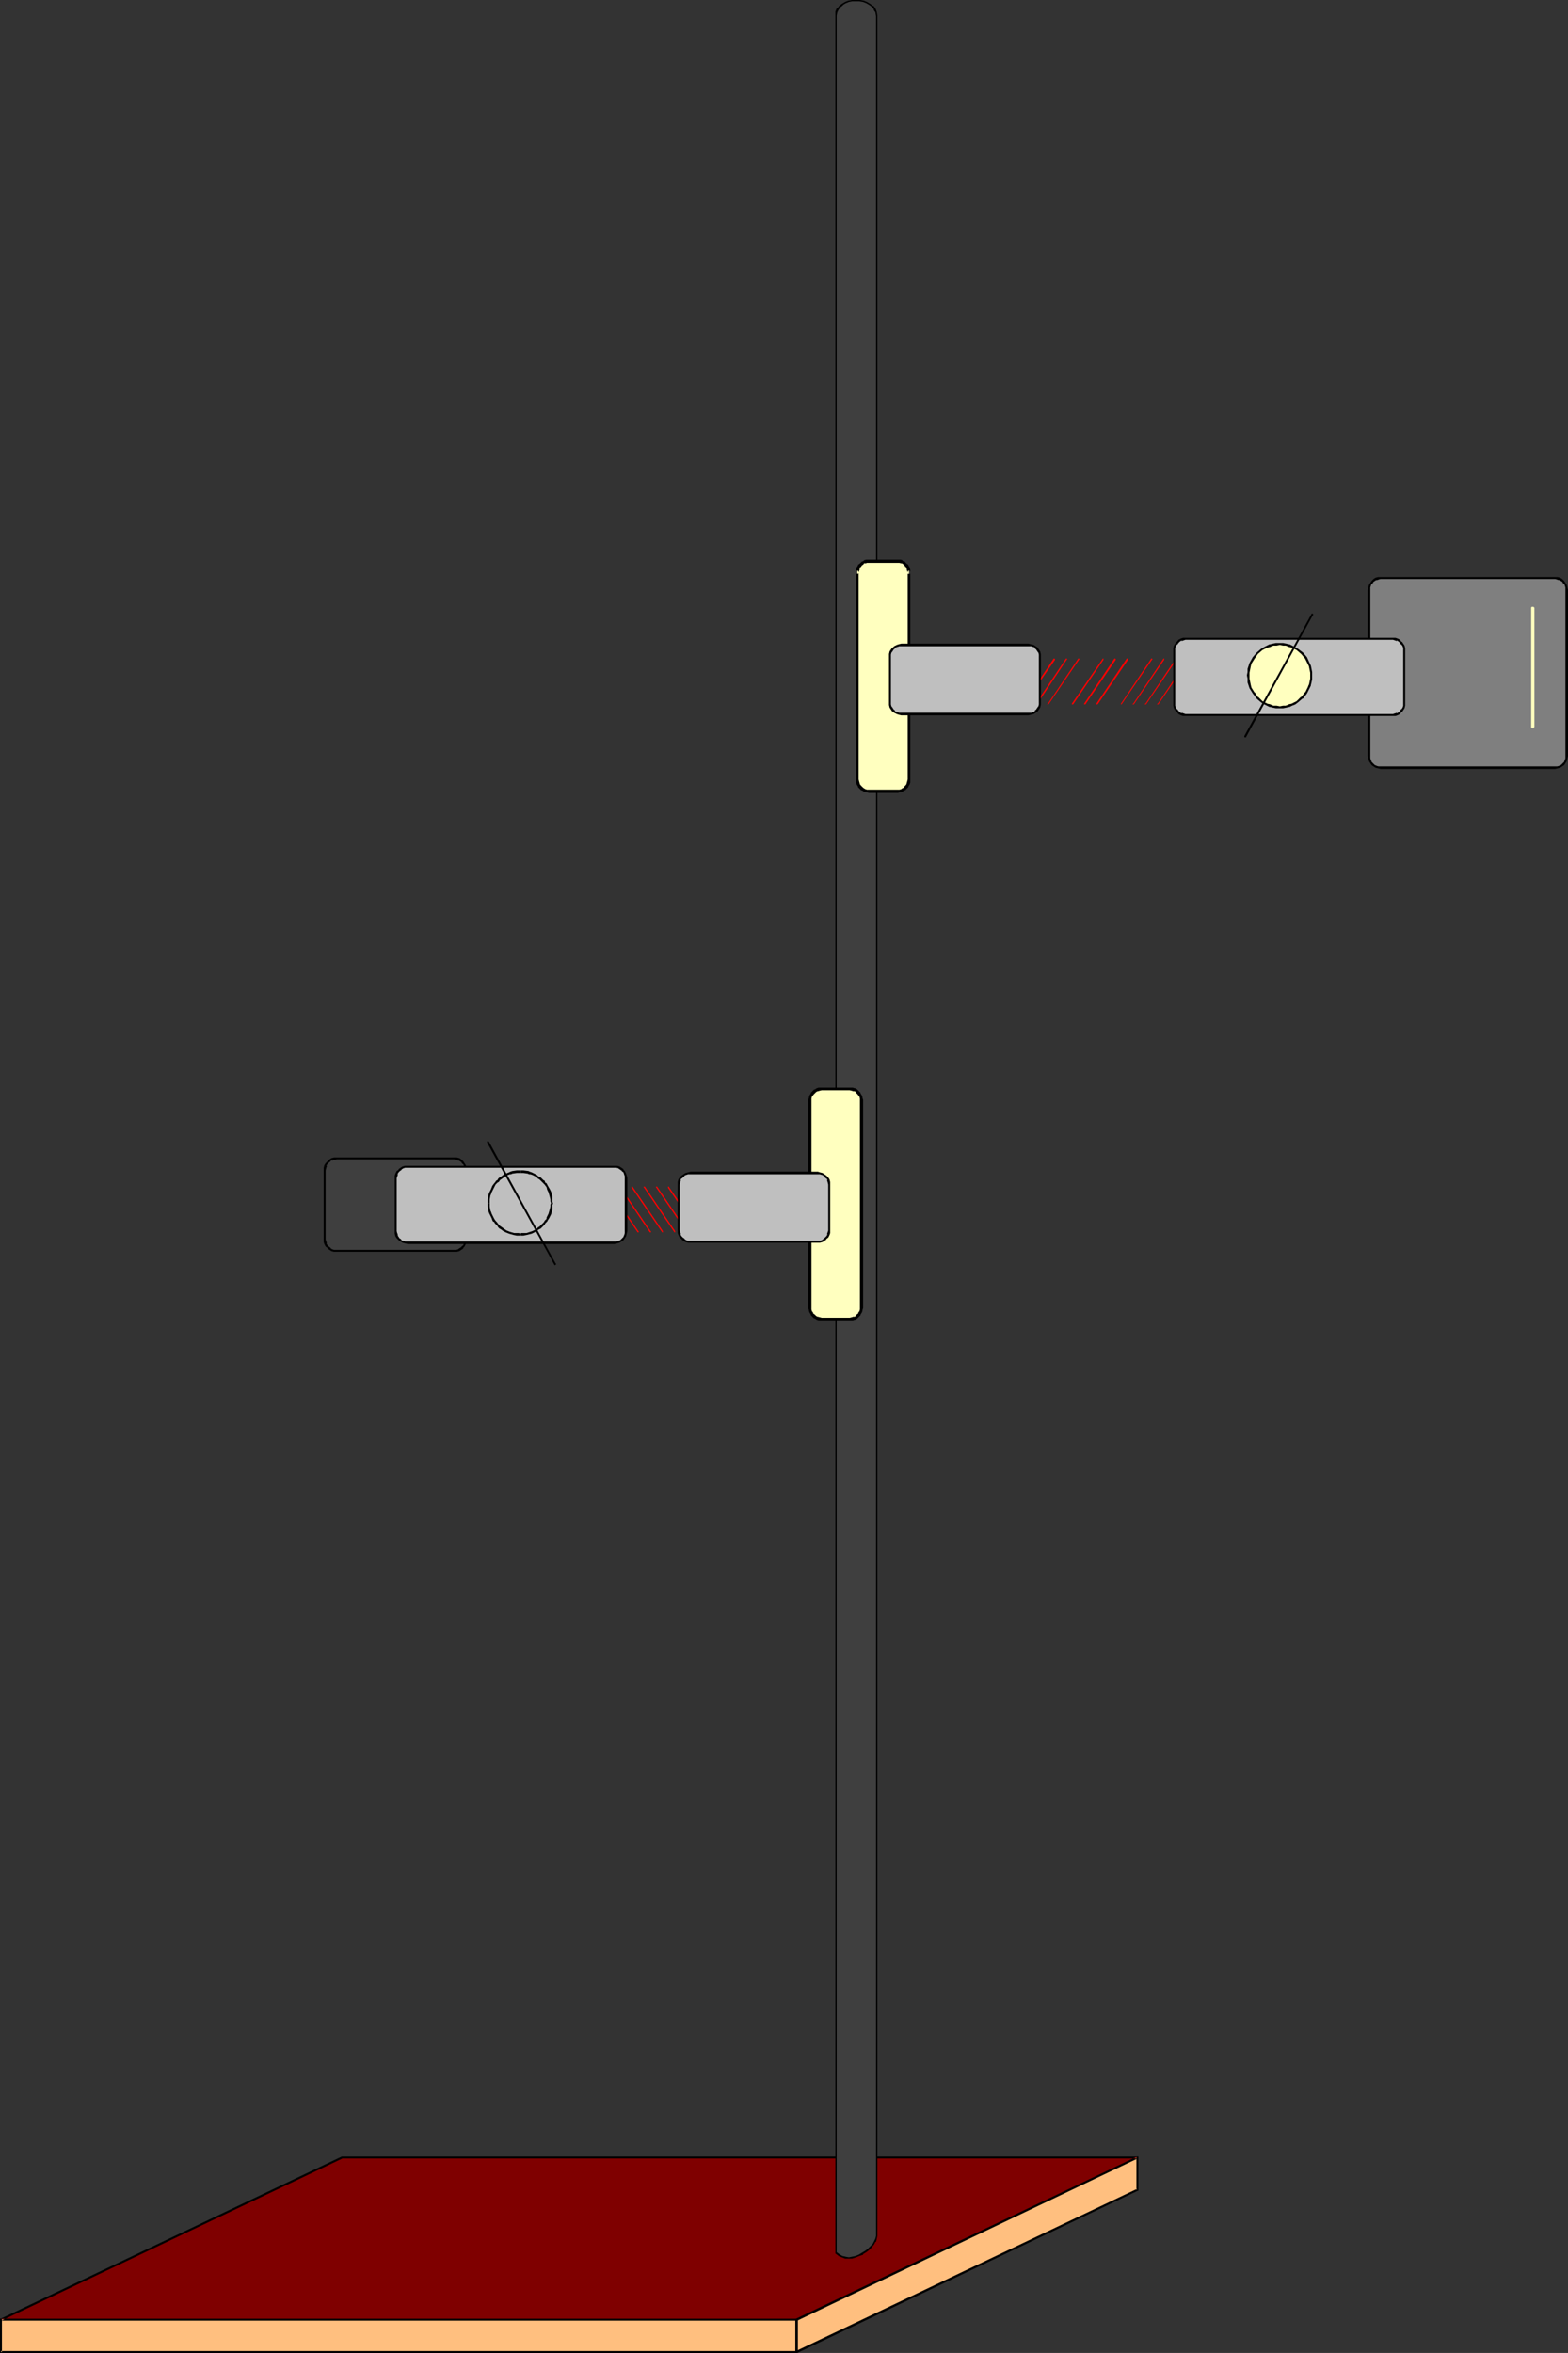 <?xml version="1.0" encoding="UTF-8" standalone="no"?>
<svg
   version="1.0"
   width="103.78mm"
   height="155.668mm"
   id="svg50"
   sodipodi:docname="Chemistry - Clamp 2.wmf"
   xmlns:inkscape="http://www.inkscape.org/namespaces/inkscape"
   xmlns:sodipodi="http://sodipodi.sourceforge.net/DTD/sodipodi-0.dtd"
   xmlns="http://www.w3.org/2000/svg"
   xmlns:svg="http://www.w3.org/2000/svg">
  <rect width="100%" height="100%" fill="#333333" stroke="none"/>
  <sodipodi:namedview
     id="namedview50"
     pagecolor="#ffffff"
     bordercolor="#000000"
     borderopacity="0.25"
     inkscape:showpageshadow="2"
     inkscape:pageopacity="0.0"
     inkscape:pagecheckerboard="0"
     inkscape:deskcolor="#d1d1d1"
     inkscape:document-units="mm" />
  <defs
     id="defs1">
    <pattern
       id="WMFhbasepattern"
       patternUnits="userSpaceOnUse"
       width="6"
       height="6"
       x="0"
       y="0" />
  </defs>
  <path
     style="fill:#ff0000;fill-opacity:1;fill-rule:evenodd;stroke:none"
     d="m 297.37,164.985 0.162,-0.162 v 0 l -0.162,-0.162 h -0.162 v 0 l -7.596,11.311 H 289.451 v 0.162 h 0.162 0.162 v 0 z"
     id="path1" />
  <path
     style="fill:#ff0000;fill-opacity:1;fill-rule:evenodd;stroke:none"
     d="m 294.299,164.985 v -0.162 0 -0.162 h -0.162 v 0 l -7.596,11.311 h -0.162 v 0.162 h 0.162 0.162 v 0 z"
     id="path2" />
  <path
     style="fill:#ff0000;fill-opacity:1;fill-rule:evenodd;stroke:none"
     d="m 291.229,164.985 v -0.162 0 -0.162 h -0.162 v 0 l -7.596,11.311 h -0.162 v 0.162 h 0.162 0.162 v 0 z"
     id="path3" />
  <path
     style="fill:#ff0000;fill-opacity:1;fill-rule:evenodd;stroke:none"
     d="m 288.158,164.985 0.162,-0.162 v 0 l -0.162,-0.162 h -0.162 v 0 l -7.596,11.311 v 0 0.162 0 h 0.162 v 0 z"
     id="path4" />
  <path
     style="fill:#ff0000;fill-opacity:1;fill-rule:evenodd;stroke:none"
     d="m 282.178,164.985 v -0.162 0 l -0.162,-0.162 v 0 h -0.162 l -7.596,11.311 v 0 0.162 h 0.162 v 0 h 0.162 z"
     id="path5" />
  <path
     style="fill:#ff0000;fill-opacity:1;fill-rule:evenodd;stroke:none"
     d="m 279.108,164.985 v -0.162 0 l -0.162,-0.162 v 0 h -0.162 l -7.596,11.311 v 0 0.162 h 0.162 v 0 h 0.162 z"
     id="path6" />
  <path
     style="fill:#ff0000;fill-opacity:1;fill-rule:evenodd;stroke:none"
     d="m 276.037,164.985 v -0.162 0 -0.162 h -0.162 v 0 l -7.757,11.311 v 0 0.162 h 0.162 v 0 h 0.162 z"
     id="path7" />
  <path
     style="fill:#ff0000;fill-opacity:1;fill-rule:evenodd;stroke:none"
     d="m 269.896,164.985 0.162,-0.162 v 0 l -0.162,-0.162 h -0.162 v 0 l -7.596,11.311 h -0.162 v 0.162 h 0.162 0.162 v 0 z"
     id="path8" />
  <path
     style="fill:#ff0000;fill-opacity:1;fill-rule:evenodd;stroke:none"
     d="m 266.825,164.985 0.162,-0.162 v 0 l -0.162,-0.162 h -0.162 v 0 l -7.596,11.311 v 0 0.162 h 0.162 v 0 h 0.162 z"
     id="path9" />
  <path
     style="fill:#ff0000;fill-opacity:1;fill-rule:evenodd;stroke:none"
     d="m 263.916,164.985 v -0.162 0 l -0.162,-0.162 v 0 h -0.162 l -7.596,11.311 v 0 0.162 0 h 0.162 v 0 z"
     id="path10" />
  <path
     style="fill:#ffbf7f;fill-opacity:1;fill-rule:evenodd;stroke:none"
     d="m 0.162,579.951 v 8.241 H 199.27 l 85.332,-40.559 v -8.241 z"
     id="path11" />
  <path
     style="fill:#000000;fill-opacity:1;fill-rule:evenodd;stroke:none"
     d="m 0.485,579.951 v 0 0 -0.162 H 0.323 v 0 H 0.162 v 0 H 0 v 0.162 0 8.241 0.162 0 h 0.162 v 0 H 199.432 l 85.171,-40.559 h 0.162 v -0.162 -8.241 0 -0.162 0 h -0.162 -0.162 v 0 h -0.162 v 0.162 0 0 8.241 l 0.162,-0.323 -85.332,40.559 H 199.27 0.162 l 0.323,0.323 z"
     id="path12" />
  <path
     style="fill:#7f0000;fill-opacity:1;fill-rule:evenodd;stroke:none"
     d="m 199.27,579.951 85.332,-40.559 H 85.494 L 0.162,579.951 Z"
     id="path13" />
  <path
     style="fill:#000000;fill-opacity:1;fill-rule:evenodd;stroke:none"
     d="m 199.27,580.274 h 0.162 l 85.171,-40.559 0.162,-0.162 v 0 -0.162 -0.162 H 284.603 85.494 L 0.162,579.789 H 0 v 0.162 0.162 0.162 h 0.162 v 0 H 199.27 v -0.485 H 0.162 L 0.323,580.274 85.656,539.714 H 85.494 284.603 l -0.162,-0.485 -85.332,40.559 h 0.162 z"
     id="path14" />
  <path
     style="fill:#000000;fill-opacity:1;fill-rule:evenodd;stroke:none"
     d="m 199.594,579.951 v 0 h -0.162 v -0.162 0 h -0.162 v 0 h -0.162 v 0 0.162 h -0.162 v 8.241 l 0.162,0.162 v 0 0 h 0.162 v 0 h 0.162 v 0 0 l 0.162,-0.162 v 0 z"
     id="path15" />
  <path
     style="fill:#3f3f3f;fill-opacity:1;fill-rule:evenodd;stroke:none"
     d="M 219.31,558.459 V 3.878 L 219.149,3.07 218.826,2.262 218.341,1.616 217.533,1.131 216.886,0.646 215.917,0.323 215.108,0.162 h -0.97 -0.97 l -0.808,0.162 -0.97,0.323 -0.646,0.485 -0.646,0.485 -0.485,0.646 -0.323,0.808 -0.162,0.808 V 563.307 l 0.646,0.485 0.808,0.485 0.808,0.162 0.97,0.162 0.808,-0.162 0.808,-0.162 0.97,-0.323 0.808,-0.485 0.808,-0.485 0.646,-0.485 0.646,-0.646 0.646,-0.646 0.323,-0.808 0.323,-0.646 0.162,-0.646 z"
     id="path16" />
  <path
     style="fill:#000000;fill-opacity:1;fill-rule:evenodd;stroke:none"
     d="m 219.472,3.878 v 0 l -0.162,-0.97 v 0 l -0.323,-0.808 v 0 l -0.485,-0.646 h -0.162 l -0.646,-0.485 -0.808,-0.485 v 0 L 216.078,0.162 215.108,0 v 0 h -0.97 -0.97 v 0 l -0.97,0.162 -0.808,0.323 v 0 l -0.808,0.485 v 0 l -0.646,0.485 v 0 l -0.485,0.646 h -0.162 l -0.323,0.808 v 0.162 0.808 559.428 0 0.162 l 0.646,0.485 0.162,0.162 0.808,0.323 v 0 l 0.808,0.323 v 0 h 0.97 0.808 v 0 l 0.97,-0.323 0.808,-0.323 v 0 l 0.97,-0.323 v -0.162 l 0.808,-0.485 v 0 l 0.646,-0.485 0.646,-0.646 v 0 l 0.646,-0.808 0.323,-0.646 h 0.162 l 0.162,-0.646 v 0 l 0.162,-0.808 v 0 V 3.878 h -0.323 v 555.227 0 l -0.162,0.646 v 0 l -0.323,0.646 v 0 l -0.323,0.646 -0.646,0.646 v 0 l -0.646,0.646 -0.646,0.485 v 0 l -0.808,0.485 v 0 l -0.808,0.485 v 0 l -0.808,0.323 -0.808,0.162 v 0 l -0.808,0.162 -0.97,-0.162 h 0.162 l -0.808,-0.162 v 0 l -0.808,-0.485 v 0 l -0.646,-0.485 V 563.307 3.878 l 0.162,-0.808 v 0 l 0.323,-0.646 v 0 l 0.485,-0.646 v 0 l 0.646,-0.485 h -0.162 l 0.808,-0.485 v 0 l 0.808,-0.323 0.808,-0.162 v 0 h 0.97 0.97 -0.162 l 0.97,0.162 0.808,0.323 v 0 l 0.808,0.485 0.646,0.485 v 0 l 0.485,0.646 h -0.162 l 0.485,0.646 v 0 l 0.162,0.97 V 3.878 Z"
     id="path17" />
  <path
     style="fill:#7f7f7f;fill-opacity:1;fill-rule:evenodd;stroke:none"
     d="m 389.005,191.97 h 0.646 l 0.485,-0.162 0.485,-0.323 0.485,-0.323 0.323,-0.485 0.323,-0.485 0.162,-0.485 v -0.646 -41.691 0.162 -0.646 l -0.162,-0.485 -0.323,-0.485 -0.323,-0.485 -0.485,-0.323 -0.485,-0.323 -0.485,-0.162 h -0.646 -43.636 -0.646 l -0.485,0.162 -0.485,0.323 -0.485,0.323 -0.323,0.485 -0.323,0.485 -0.162,0.485 v 0.646 -0.162 41.691 0.646 l 0.162,0.485 0.323,0.485 0.323,0.485 0.485,0.323 0.485,0.323 0.485,0.162 h 0.646 z"
     id="path18" />
  <path
     style="fill:#000000;fill-opacity:1;fill-rule:evenodd;stroke:none"
     d="m 389.005,192.293 0.646,-0.162 0.646,-0.162 0.485,-0.323 0.485,-0.323 v 0 l 0.323,-0.485 0.323,-0.485 0.162,-0.646 0.162,-0.646 V 147.371 h -0.646 v 0.162 h 0.646 l -0.162,-0.646 -0.162,-0.646 -0.323,-0.485 -0.323,-0.485 v 0 l -0.485,-0.485 -0.485,-0.323 -0.646,-0.162 h -0.646 -43.636 -0.646 l -0.646,0.162 -0.485,0.323 -0.485,0.485 v 0 l -0.323,0.485 -0.323,0.485 -0.162,0.646 -0.162,0.646 h 0.646 v -0.162 h -0.646 v 41.691 l 0.162,0.646 0.162,0.646 0.323,0.485 0.323,0.485 v 0 l 0.485,0.323 0.485,0.323 0.646,0.162 0.646,0.162 h 43.636 v -0.646 h -43.636 -0.646 0.162 l -0.646,-0.162 h 0.162 l -0.485,-0.162 v 0 l -0.485,-0.485 0.162,0.162 -0.485,-0.485 v 0 l -0.162,-0.485 v 0.162 l -0.162,-0.646 v 0.162 -0.646 -41.691 h -0.646 v 0.162 h 0.646 v -0.646 0 l 0.162,-0.485 v 0 l 0.162,-0.485 v 0.162 l 0.485,-0.485 h -0.162 l 0.485,-0.323 v 0 l 0.485,-0.323 -0.162,0.162 0.646,-0.162 h -0.162 l 0.646,-0.162 h 43.636 l 0.646,0.162 h -0.162 l 0.646,0.162 -0.162,-0.162 0.485,0.323 v 0 l 0.485,0.323 h -0.162 l 0.485,0.485 v -0.162 l 0.162,0.485 v 0 l 0.162,0.485 v 0 0.646 h 0.646 v -0.162 h -0.646 v 41.691 0.646 -0.162 l -0.162,0.646 v -0.162 l -0.162,0.485 v 0 l -0.485,0.485 0.162,-0.162 -0.485,0.485 v 0 l -0.485,0.162 h 0.162 l -0.646,0.162 h 0.162 -0.646 z"
     id="path19" />
  <path
     style="fill:#bfbfbf;fill-opacity:1;fill-rule:evenodd;stroke:none"
     d="m 348.44,178.72 h 0.485 l 0.646,-0.162 0.485,-0.323 0.323,-0.323 0.485,-0.485 0.162,-0.485 0.162,-0.485 0.162,-0.646 v -13.089 l -0.162,-0.646 -0.162,-0.485 -0.162,-0.485 -0.485,-0.485 -0.323,-0.323 -0.485,-0.323 -0.646,-0.162 h -0.485 -51.878 -0.485 l -0.646,0.162 -0.485,0.323 -0.323,0.323 -0.485,0.485 -0.162,0.485 -0.162,0.485 -0.162,0.646 v 13.089 l 0.162,0.646 0.162,0.485 0.162,0.485 0.485,0.485 0.323,0.323 0.485,0.323 0.646,0.162 h 0.485 z"
     id="path20" />
  <path
     style="fill:#000000;fill-opacity:1;fill-rule:evenodd;stroke:none"
     d="m 348.44,179.043 h 0.646 l 0.485,-0.162 0.646,-0.323 0.323,-0.485 h 0.162 l 0.323,-0.485 0.323,-0.485 0.162,-0.646 v -0.646 -13.089 -0.646 l -0.162,-0.646 -0.323,-0.485 -0.323,-0.485 h -0.162 l -0.323,-0.485 -0.646,-0.323 -0.485,-0.162 h -0.646 -51.878 -0.646 l -0.485,0.162 -0.646,0.323 -0.323,0.485 h -0.162 l -0.323,0.485 -0.323,0.485 -0.162,0.646 v 0.646 13.089 0.646 l 0.162,0.646 0.323,0.485 0.323,0.485 h 0.162 l 0.323,0.485 0.646,0.323 0.485,0.162 h 0.646 51.878 v -0.485 h -51.878 l -0.485,-0.162 v 0 l -0.485,-0.162 v 0.162 l -0.485,-0.323 v 0 l -0.323,-0.323 v 0 l -0.323,-0.485 v 0.162 l -0.323,-0.485 v 0 l -0.162,-0.485 v 0 -0.646 -13.089 -0.646 0 l 0.162,-0.485 v 0 l 0.323,-0.485 v 0.162 l 0.323,-0.485 v 0 l 0.323,-0.323 v 0 l 0.485,-0.323 v 0.162 l 0.485,-0.162 v 0 l 0.485,-0.162 h 51.878 l 0.485,0.162 v 0 l 0.485,0.162 v -0.162 l 0.485,0.323 v 0 l 0.323,0.323 v 0 l 0.323,0.485 v -0.162 l 0.323,0.485 v 0 l 0.162,0.485 v 0 0.646 13.089 0.646 0 l -0.162,0.485 v 0 l -0.323,0.485 v -0.162 l -0.323,0.485 v 0 l -0.323,0.323 v 0 l -0.485,0.323 V 178.235 l -0.485,0.162 v 0 l -0.485,0.162 z"
     id="path21" />
  <path
     style="fill:#ffffbf;fill-opacity:1;fill-rule:evenodd;stroke:none"
     d="m 320.158,176.781 h 0.808 l 0.808,-0.162 0.646,-0.162 0.808,-0.323 0.646,-0.323 0.646,-0.323 1.131,-0.97 0.97,-1.293 0.808,-1.293 0.162,-0.646 0.323,-0.808 v -0.808 l 0.162,-0.808 -0.162,-0.808 v -0.808 l -0.323,-0.646 -0.162,-0.808 -0.808,-1.293 -0.97,-1.131 -1.131,-0.97 -1.293,-0.646 -0.808,-0.323 -0.646,-0.162 -0.808,-0.162 h -0.808 -0.808 l -0.808,0.162 -0.808,0.162 -0.808,0.323 -0.646,0.323 -0.646,0.323 -1.131,0.97 -0.97,1.131 -0.646,1.293 -0.323,0.808 -0.162,0.646 -0.162,0.808 v 0.808 0.808 l 0.162,0.808 0.162,0.808 0.323,0.646 0.646,1.293 0.97,1.293 1.131,0.97 0.646,0.323 0.646,0.323 0.808,0.323 0.808,0.162 0.808,0.162 z"
     id="path22" />
  <path
     style="fill:#000000;fill-opacity:1;fill-rule:evenodd;stroke:none"
     d="m 320.158,177.104 h 0.808 v 0 l 0.808,-0.162 0.646,-0.162 h 0.162 l 0.646,-0.323 0.808,-0.323 v 0 l 0.646,-0.485 1.131,-0.97 h 0.162 l 0.97,-1.293 0.646,-1.293 v 0 l 0.323,-0.646 v -0.162 l 0.162,-0.646 0.162,-0.808 v -0.162 -0.808 -0.808 0 l -0.162,-0.808 -0.162,-0.808 v 0 l -0.323,-0.646 v 0 l -0.646,-1.454 -0.97,-1.131 -1.293,-0.97 -1.455,-0.808 v 0 l -0.646,-0.323 h -0.162 l -0.646,-0.162 -0.808,-0.162 v 0 h -0.808 -0.808 -0.162 l -0.808,0.162 -0.646,0.162 h -0.162 l -0.646,0.323 v 0 l -0.646,0.323 -0.808,0.485 -1.131,0.97 -0.97,1.131 -0.808,1.454 -0.485,1.454 v 0.808 0 l -0.162,0.808 0.162,0.808 v 0.162 0.808 l 0.485,1.454 0.808,1.293 0.97,1.293 v 0 l 1.131,0.97 0.808,0.485 0.646,0.323 v 0 l 0.646,0.323 h 0.162 l 0.646,0.162 0.808,0.162 h 0.162 0.808 v -0.485 l -0.808,-0.162 v 0 h -0.808 l -0.808,-0.323 h 0.162 l -0.808,-0.162 v 0 l -0.646,-0.323 -0.646,-0.323 v 0 l -1.131,-1.131 v 0.162 l -0.808,-1.293 v 0.162 l -0.808,-1.293 v 0 l -0.162,-0.646 -0.162,-0.808 -0.162,-0.808 v 0 -0.808 -0.808 0.162 l 0.162,-0.808 0.162,-0.808 0.162,-0.646 v 0 l 0.808,-1.293 v 0 l 0.808,-1.131 v 0 l 1.131,-0.97 v 0 l 0.646,-0.323 0.646,-0.323 v 0 l 0.808,-0.162 h -0.162 l 0.808,-0.323 h 0.808 v 0 l 0.808,-0.162 0.808,0.162 h -0.162 0.808 l 0.808,0.323 h -0.162 l 0.808,0.162 v 0 l 1.293,0.646 v 0 l 1.131,0.97 v 0 l 0.97,1.131 v 0 l 0.646,1.293 v 0 l 0.323,0.646 v 0 l 0.162,0.808 0.162,0.808 v -0.162 0.808 0.808 0 l -0.162,0.808 -0.162,0.808 v -0.162 l -0.323,0.808 v 0 l -0.646,1.293 v -0.162 l -0.97,1.293 v -0.162 l -1.131,1.131 -0.646,0.323 v 0 l -0.646,0.323 -0.808,0.162 h 0.162 l -0.808,0.323 h -0.808 0.162 l -0.808,0.162 z"
     id="path23" />
  <path
     style="fill:#ffffbf;fill-opacity:1;fill-rule:evenodd;stroke:none"
     d="m 227.391,143.17 v -0.646 l -0.162,-0.485 -0.323,-0.485 -0.323,-0.485 -0.485,-0.323 -0.485,-0.162 -0.485,-0.162 -0.646,-0.162 h -7.111 l -0.646,0.162 -0.485,0.162 -0.485,0.162 -0.485,0.323 -0.323,0.485 -0.323,0.485 -0.162,0.485 v 0.646 0 51.871 0.485 l 0.162,0.485 0.323,0.485 0.323,0.485 0.485,0.323 0.485,0.323 0.485,0.162 h 0.646 7.111 0.646 l 0.485,-0.162 0.485,-0.323 0.485,-0.323 0.323,-0.485 0.323,-0.485 0.162,-0.485 v -0.485 z"
     id="path24" />
  <path
     style="fill:#000000;fill-opacity:1;fill-rule:evenodd;stroke:none"
     d="m 227.068,143.17 h 0.646 v -0.646 0 l -0.162,-0.646 v 0 l -0.323,-0.485 v -0.162 l -0.485,-0.323 -0.323,-0.323 v -0.162 h -0.162 l -0.485,-0.162 v -0.162 l -0.485,-0.162 h -0.162 -0.485 -7.273 -0.646 v 0 l -0.646,0.162 v 0.162 l -0.485,0.162 -0.162,0.162 -0.323,0.323 -0.485,0.323 v 0.162 l -0.323,0.485 v 0 l -0.162,0.646 v 0 0.646 h 0.646 v 0 h -0.646 v 51.871 0.485 0.162 l 0.162,0.485 v 0 l 0.323,0.485 v 0.162 l 0.485,0.485 0.323,0.323 h 0.162 l 0.485,0.323 v 0 l 0.646,0.162 v 0 l 0.646,0.162 h 7.273 l 0.485,-0.162 h 0.162 l 0.485,-0.162 v 0 l 0.485,-0.323 h 0.162 l 0.323,-0.323 0.485,-0.485 v -0.162 l 0.323,-0.485 v 0 l 0.162,-0.485 v -0.162 -0.485 -51.871 h -0.646 v 0 h 0.646 v 0 -0.162 0 -0.162 h -0.162 v -0.162 h -0.162 -0.162 v 0.162 h -0.162 v 0.162 0 0.162 51.871 -0.162 l -0.162,0.646 v 0 l -0.162,0.485 0.162,-0.162 -0.323,0.485 v 0 l -0.323,0.323 -0.323,0.485 v -0.162 l -0.485,0.323 h 0.162 l -0.646,0.162 h 0.162 -0.646 v 0 h -7.111 v 0 h -0.485 v 0 l -0.485,-0.162 v 0 l -0.485,-0.323 0.162,0.162 -0.485,-0.485 -0.323,-0.323 v 0 l -0.323,-0.485 0.162,0.162 -0.162,-0.485 v 0 l -0.162,-0.646 v 0.162 -51.871 -0.162 0 -0.162 h -0.162 v -0.162 h -0.162 -0.162 v 0.162 h -0.162 v 0.162 0 0.162 0 0 0.162 0 l 0.162,0.162 v 0 h 0.162 v 0 h 0.162 v 0 l 0.162,-0.162 v 0 -0.162 l 0.162,-0.485 v 0 l 0.162,-0.485 h -0.162 l 0.323,-0.485 v 0.162 l 0.323,-0.485 0.485,-0.323 h -0.162 l 0.485,-0.323 v 0.162 l 0.485,-0.162 v 0 h 0.485 v 0 h 7.111 v 0 h 0.646 -0.162 l 0.646,0.162 -0.162,-0.162 0.485,0.323 v 0 l 0.323,0.323 0.323,0.485 v -0.162 l 0.323,0.485 h -0.162 l 0.162,0.485 v 0 l 0.162,0.485 v 0.162 0 0.162 h 0.162 v 0 h 0.162 0.162 v 0 h 0.162 v -0.162 0 -0.162 z"
     id="path25" />
  <path
     style="fill:#bfbfbf;fill-opacity:1;fill-rule:evenodd;stroke:none"
     d="m 257.29,178.558 h 0.646 l 0.485,-0.162 0.485,-0.323 0.485,-0.323 0.323,-0.485 0.162,-0.485 0.162,-0.485 0.162,-0.646 v -11.473 l -0.162,-0.646 -0.162,-0.485 -0.162,-0.485 -0.323,-0.485 -0.485,-0.323 -0.485,-0.323 -0.485,-0.162 h -0.646 -31.838 -0.485 l -0.646,0.162 -0.485,0.323 -0.323,0.323 -0.485,0.485 -0.162,0.485 -0.162,0.485 -0.162,0.646 v 11.473 l 0.162,0.646 0.162,0.485 0.162,0.485 0.485,0.485 0.323,0.323 0.485,0.323 0.646,0.162 h 0.485 z"
     id="path26" />
  <path
     style="fill:#000000;fill-opacity:1;fill-rule:evenodd;stroke:none"
     d="m 257.29,178.881 0.646,-0.162 0.646,-0.162 0.485,-0.323 0.485,-0.323 v 0 l 0.323,-0.485 0.323,-0.485 0.162,-0.646 v -0.646 -11.473 -0.646 l -0.162,-0.646 -0.323,-0.485 -0.323,-0.485 v 0 l -0.485,-0.323 -0.485,-0.323 -0.646,-0.162 -0.646,-0.162 h -31.838 l -0.646,0.162 -0.485,0.162 -0.646,0.323 -0.323,0.323 h -0.162 l -0.323,0.485 -0.323,0.485 -0.162,0.646 v 0.646 11.473 0.646 l 0.162,0.646 0.323,0.485 0.323,0.485 h 0.162 l 0.323,0.323 0.646,0.323 0.485,0.162 0.646,0.162 h 31.838 V 178.235 h -31.838 -0.485 v 0 l -0.485,-0.162 v 0 l -0.485,-0.162 v 0 l -0.323,-0.485 v 0.162 l -0.323,-0.485 v 0 l -0.323,-0.485 v 0.162 l -0.162,-0.646 v 0.162 -0.646 -11.473 -0.646 0.162 l 0.162,-0.646 v 0.162 l 0.323,-0.485 v 0 l 0.323,-0.485 v 0.162 l 0.323,-0.485 v 0 l 0.485,-0.162 v 0 l 0.485,-0.162 v 0 h 0.485 31.838 0.646 v 0 l 0.485,0.162 v 0 l 0.485,0.162 h -0.162 l 0.323,0.485 v -0.162 l 0.323,0.485 v 0 l 0.323,0.485 v -0.162 l 0.162,0.646 v -0.162 0.646 11.473 0.646 -0.162 l -0.162,0.646 v -0.162 l -0.323,0.485 v 0 l -0.323,0.485 v -0.162 l -0.323,0.485 h 0.162 l -0.485,0.162 v 0 l -0.485,0.162 v 0 h -0.646 z"
     id="path27" />
  <path
     style="fill:#ff0000;fill-opacity:1;fill-rule:evenodd;stroke:none"
     d="m 149.17,296.681 h -0.162 v 0 l -0.162,0.162 v 0 0.162 l 7.596,11.15 h 0.162 v 0 l 0.162,-0.162 v 0 -0.162 z"
     id="path28" />
  <path
     style="fill:#ff0000;fill-opacity:1;fill-rule:evenodd;stroke:none"
     d="m 152.079,296.681 v 0 h -0.162 v 0.162 0 0.162 l 7.596,11.15 v 0 h 0.162 l 0.162,-0.162 v 0 l -0.162,-0.162 z"
     id="path29" />
  <path
     style="fill:#ff0000;fill-opacity:1;fill-rule:evenodd;stroke:none"
     d="m 155.15,296.681 v 0 H 154.988 v 0.162 0 0.162 l 7.596,11.15 v 0 h 0.162 l 0.162,-0.162 v 0 l -0.162,-0.162 z"
     id="path30" />
  <path
     style="fill:#ff0000;fill-opacity:1;fill-rule:evenodd;stroke:none"
     d="m 158.22,296.681 v 0 h -0.162 l -0.162,0.162 v 0 l 0.162,0.162 7.596,11.15 v 0 h 0.162 v -0.162 0 -0.162 z"
     id="path31" />
  <path
     style="fill:#ff0000;fill-opacity:1;fill-rule:evenodd;stroke:none"
     d="m 161.291,296.681 v 0 h -0.162 l -0.162,0.162 v 0 l 0.162,0.162 7.596,11.15 v 0 h 0.162 v -0.162 0 -0.162 z"
     id="path32" />
  <path
     style="fill:#ff0000;fill-opacity:1;fill-rule:evenodd;stroke:none"
     d="m 164.362,296.681 v 0 h -0.162 l -0.162,0.162 v 0 l 0.162,0.162 7.596,11.15 v 0 h 0.162 v -0.162 0 -0.162 z"
     id="path33" />
  <path
     style="fill:#ff0000;fill-opacity:1;fill-rule:evenodd;stroke:none"
     d="m 167.271,296.681 v 0 h -0.162 v 0.162 0 0.162 l 7.596,11.15 h 0.162 v 0 l 0.162,-0.162 v 0 -0.162 z"
     id="path34" />
  <path
     style="fill:#ff0000;fill-opacity:1;fill-rule:evenodd;stroke:none"
     d="m 170.341,296.681 v 0 h -0.162 v 0.162 0 0.162 l 7.596,11.15 h 0.162 v 0 l 0.162,-0.162 v 0 -0.162 z"
     id="path35" />
  <path
     style="fill:#3f3f3f;fill-opacity:1;fill-rule:evenodd;stroke:none"
     d="m 84.201,312.84 -0.646,-0.162 -0.485,-0.162 -0.485,-0.162 -0.485,-0.485 -0.323,-0.323 -0.323,-0.485 -0.162,-0.646 v -0.485 -17.29 -0.646 l 0.162,-0.485 0.323,-0.485 0.323,-0.485 0.485,-0.323 0.485,-0.323 0.485,-0.162 h 0.646 29.414 0.646 l 0.485,0.162 0.485,0.323 0.485,0.323 0.323,0.485 0.323,0.485 0.162,0.485 v 0.646 17.29 0.485 l -0.162,0.646 -0.323,0.485 -0.323,0.323 -0.485,0.485 -0.485,0.162 -0.485,0.162 -0.646,0.162 z"
     id="path36" />
  <path
     style="fill:#000000;fill-opacity:1;fill-rule:evenodd;stroke:none"
     d="m 84.201,312.517 h -0.646 v 0 l -0.485,-0.162 v 0 l -0.485,-0.323 h 0.162 l -0.485,-0.323 v 0 l -0.323,-0.323 v 0 l -0.323,-0.485 h 0.162 l -0.162,-0.485 v 0 l -0.162,-0.485 v -17.29 l 0.162,-0.646 v 0 l 0.162,-0.485 h -0.162 l 0.323,-0.485 v 0.162 l 0.323,-0.485 v 0 l 0.485,-0.323 h -0.162 l 0.485,-0.323 v 0.162 l 0.485,-0.162 v 0 l 0.646,-0.162 h 29.414 l 0.646,0.162 h -0.162 l 0.646,0.162 -0.162,-0.162 0.485,0.323 v 0 l 0.485,0.323 h -0.162 l 0.485,0.485 v -0.162 l 0.162,0.485 v 0 l 0.162,0.485 v 0 0.646 17.29 0.485 0 l -0.162,0.485 v 0 l -0.162,0.485 v 0 l -0.485,0.323 h 0.162 l -0.485,0.323 v 0 l -0.485,0.323 h 0.162 l -0.646,0.162 h 0.162 -0.646 -29.414 v 0.485 h 29.414 0.646 l 0.646,-0.162 0.485,-0.323 0.485,-0.323 v -0.162 l 0.323,-0.323 0.323,-0.646 0.162,-0.485 0.162,-0.646 v -17.29 l -0.162,-0.646 -0.162,-0.646 -0.323,-0.485 -0.323,-0.485 v 0 l -0.485,-0.485 -0.485,-0.323 -0.646,-0.162 h -0.646 -29.414 -0.646 l -0.646,0.162 -0.485,0.323 -0.485,0.485 v 0 l -0.485,0.485 -0.323,0.485 -0.162,0.646 v 0.646 17.29 0.646 l 0.162,0.485 0.323,0.646 0.485,0.323 v 0.162 l 0.485,0.323 0.485,0.323 0.646,0.162 h 0.646 z"
     id="path37" />
  <path
     style="fill:#bfbfbf;fill-opacity:1;fill-rule:evenodd;stroke:none"
     d="m 101.979,310.74 h -0.646 l -0.485,-0.162 -0.485,-0.323 -0.485,-0.323 -0.323,-0.485 -0.323,-0.485 -0.162,-0.485 v -0.646 -13.25 -0.485 l 0.162,-0.646 0.323,-0.485 0.323,-0.323 0.485,-0.485 0.485,-0.162 0.485,-0.162 0.646,-0.162 h 51.717 l 0.646,0.162 0.485,0.162 0.485,0.162 0.485,0.485 0.323,0.323 0.323,0.485 0.162,0.646 v 0.485 13.25 0.646 l -0.162,0.485 -0.323,0.485 -0.323,0.485 -0.485,0.323 -0.485,0.323 -0.485,0.162 h -0.646 z"
     id="path38" />
  <path
     style="fill:#000000;fill-opacity:1;fill-rule:evenodd;stroke:none"
     d="m 101.979,310.417 h -0.646 v 0 l -0.485,-0.162 v 0 l -0.485,-0.162 h 0.162 l -0.485,-0.485 v 0.162 l -0.323,-0.485 v 0 l -0.323,-0.485 0.162,0.162 -0.162,-0.646 v 0.162 l -0.162,-0.646 v -13.25 l 0.162,-0.485 v 0 l 0.162,-0.485 h -0.162 l 0.323,-0.485 v 0 l 0.323,-0.323 v 0 l 0.485,-0.323 h -0.162 l 0.485,-0.323 v 0 l 0.485,-0.162 v 0 h 0.646 51.717 0.646 -0.162 l 0.646,0.162 h -0.162 l 0.485,0.323 v 0 l 0.485,0.323 h -0.162 l 0.485,0.323 v 0 l 0.162,0.485 v 0 l 0.162,0.485 v 0 0.485 13.25 0.646 -0.162 l -0.162,0.646 v -0.162 l -0.162,0.485 v 0 l -0.485,0.485 0.162,-0.162 -0.485,0.485 v 0 l -0.485,0.162 h 0.162 l -0.646,0.162 h 0.162 -0.646 -51.717 v 0.646 h 51.717 l 0.646,-0.162 0.646,-0.162 0.485,-0.323 0.485,-0.323 v 0 l 0.323,-0.485 0.323,-0.485 0.162,-0.646 0.162,-0.646 v -13.25 l -0.162,-0.646 -0.162,-0.485 -0.323,-0.646 -0.323,-0.323 v -0.162 l -0.485,-0.323 -0.485,-0.323 -0.646,-0.162 h -0.646 -51.717 -0.646 l -0.646,0.162 -0.485,0.323 -0.485,0.323 v 0.162 l -0.485,0.323 -0.323,0.646 -0.162,0.485 v 0.646 13.25 0.646 l 0.162,0.646 0.323,0.485 0.485,0.485 v 0 l 0.485,0.323 0.485,0.323 0.646,0.162 0.646,0.162 z"
     id="path39" />
  <path
     style="fill:#000000;fill-opacity:1;fill-rule:evenodd;stroke:none"
     d="m 122.342,285.532 v 0 l -0.162,-0.162 v 0 h -0.162 v 0 h -0.162 v 0.162 0 0.162 0 l 16.808,30.541 v 0 0 l 0.162,0.162 v 0 l 0.162,-0.162 v 0 0 l 0.162,-0.162 v 0 l -0.162,-0.162 z"
     id="path40" />
  <path
     style="fill:#000000;fill-opacity:1;fill-rule:evenodd;stroke:none"
     d="m 130.261,308.477 v 0 l -0.485,-0.162 h -0.485 -0.646 l -1.131,-0.323 -0.808,-0.323 -0.485,-0.323 -0.646,-0.485 -0.485,-0.323 -0.323,-0.323 -0.485,-0.646 -0.323,-0.323 -0.323,-0.485 -0.162,-0.323 -0.323,-0.646 -0.162,-0.323 -0.162,-0.485 -0.162,-0.323 -0.162,-0.97 v -0.808 h -0.485 v 0.808 l 0.162,1.131 0.162,0.485 0.162,0.323 0.162,0.323 0.323,0.646 0.162,0.485 0.162,0.323 0.323,0.162 0.162,0.323 0.646,0.646 0.162,0.323 0.323,0.323 0.323,0.162 0.646,0.485 0.646,0.323 0.808,0.323 1.131,0.323 0.808,0.162 h 0.323 0.485 0.162 z"
     id="path41" />
  <path
     style="fill:#000000;fill-opacity:1;fill-rule:evenodd;stroke:none"
     d="m 122.504,300.883 v -0.97 l 0.162,-0.97 0.162,-0.323 0.162,-0.485 0.323,-0.646 0.323,-0.646 0.323,-0.646 0.485,-0.485 0.323,-0.162 0.323,-0.485 0.485,-0.323 0.646,-0.485 0.485,-0.323 0.808,-0.323 h 0.323 l 0.323,-0.162 1.131,-0.162 h 0.97 v -0.646 h -0.97 l -1.131,0.162 -0.485,0.162 -0.323,0.162 -0.808,0.323 -0.646,0.323 -0.646,0.485 -0.323,0.162 -0.323,0.323 -0.162,0.323 -0.323,0.162 -0.323,0.485 -0.162,0.162 -0.485,0.646 -0.323,0.808 -0.323,0.646 -0.162,0.323 -0.162,0.485 -0.162,1.131 v 0.97 z"
     id="path42" />
  <path
     style="fill:#000000;fill-opacity:1;fill-rule:evenodd;stroke:none"
     d="m 130.261,293.288 h 0.646 l 1.131,0.162 0.323,0.162 h 0.323 l 0.485,0.162 0.646,0.323 0.323,0.162 0.485,0.485 0.323,0.162 0.646,0.646 0.162,0.162 0.323,0.323 0.162,0.162 0.485,0.646 0.162,0.646 0.323,0.646 0.323,1.131 0.162,0.646 v 0.485 l 0.162,0.485 v 0 h 0.485 v 0 l -0.162,-0.485 v -0.485 -0.808 l -0.323,-1.131 -0.323,-0.646 -0.485,-0.808 -0.323,-0.646 -0.323,-0.162 -0.162,-0.485 -0.323,-0.162 -0.646,-0.646 -0.323,-0.162 -0.323,-0.162 -0.323,-0.323 -0.323,-0.162 -0.646,-0.323 -0.323,-0.162 -0.485,-0.162 -0.323,-0.162 -1.293,-0.162 h -0.646 z"
     id="path43" />
  <path
     style="fill:#000000;fill-opacity:1;fill-rule:evenodd;stroke:none"
     d="m 137.857,300.883 v -0.162 l -0.162,0.485 v 0.485 l -0.162,0.646 -0.323,1.131 -0.162,0.323 -0.323,0.646 v 0.323 l -0.485,0.485 -0.162,0.323 -0.646,0.646 -0.485,0.485 -0.323,0.162 -0.485,0.485 -0.323,0.162 -0.646,0.323 -0.485,0.162 -0.97,0.323 h -0.808 -0.485 l -0.323,0.162 h 0.162 v 0.485 0 h 0.323 0.323 l 0.808,-0.162 1.293,-0.323 0.323,-0.162 0.646,-0.323 0.323,-0.162 0.323,-0.323 0.323,-0.162 0.323,-0.162 0.323,-0.323 0.323,-0.323 0.323,-0.323 0.162,-0.323 0.323,-0.323 0.162,-0.162 0.162,-0.323 0.323,-0.485 0.323,-0.646 0.162,-0.323 0.323,-1.131 v -0.808 -0.485 l 0.162,-0.162 v -0.162 z"
     id="path44" />
  <path
     style="fill:#ffffbf;fill-opacity:1;fill-rule:evenodd;stroke:none"
     d="m 202.664,275.19 v -0.646 l 0.162,-0.485 0.323,-0.485 0.323,-0.485 0.485,-0.323 0.485,-0.323 0.485,-0.162 h 0.485 7.273 0.485 l 0.646,0.162 0.485,0.323 0.323,0.323 0.323,0.485 0.323,0.485 0.162,0.485 v 0.646 51.709 0.646 l -0.162,0.485 -0.323,0.485 -0.323,0.485 -0.323,0.323 -0.485,0.323 -0.646,0.162 h -0.485 -7.273 -0.485 l -0.485,-0.162 -0.485,-0.323 -0.485,-0.323 -0.323,-0.485 -0.323,-0.485 -0.162,-0.485 v -0.646 z"
     id="path45" />
  <path
     style="fill:#000000;fill-opacity:1;fill-rule:evenodd;stroke:none"
     d="m 202.987,275.19 v 0 -0.646 0.162 l 0.162,-0.646 v 0.162 l 0.323,-0.485 -0.162,0.162 0.485,-0.485 0.323,-0.323 v 0 l 0.485,-0.323 -0.162,0.162 0.485,-0.162 v 0 l 0.646,-0.162 h -0.162 7.273 -0.162 l 0.646,0.162 v 0 l 0.485,0.162 v -0.162 l 0.485,0.323 h -0.162 l 0.323,0.323 0.485,0.485 -0.162,-0.162 0.323,0.485 v -0.162 l 0.162,0.646 v -0.162 0.646 0 51.709 0 0.646 -0.162 l -0.162,0.646 v -0.162 l -0.323,0.485 h 0.162 l -0.485,0.323 -0.323,0.323 h 0.162 l -0.485,0.323 v -0.162 l -0.485,0.162 v 0 l -0.646,0.162 h 0.162 -7.273 0.162 l -0.646,-0.162 v 0 l -0.485,-0.162 0.162,0.162 -0.485,-0.323 v 0 l -0.323,-0.323 -0.485,-0.323 h 0.162 l -0.323,-0.485 v 0.162 l -0.162,-0.646 v 0.162 -0.646 0 -51.709 h -0.808 v 51.709 0.162 l 0.162,0.485 v 0.162 l 0.162,0.485 v 0 l 0.323,0.485 v 0.162 l 0.323,0.323 0.485,0.485 h 0.162 l 0.485,0.323 v 0 l 0.485,0.162 v 0 h 0.646 v 0 h 7.273 v 0 h 0.646 v 0 l 0.485,-0.162 h 0.162 l 0.485,-0.323 v 0 0 l 0.485,-0.485 0.323,-0.323 v -0.162 l 0.323,-0.485 v 0 l 0.162,-0.485 v -0.162 l 0.162,-0.485 v -0.162 -51.709 -0.162 l -0.162,-0.485 v -0.162 l -0.162,-0.485 v 0 l -0.323,-0.485 v -0.162 l -0.323,-0.323 -0.485,-0.485 v 0 l -0.485,-0.323 h -0.162 l -0.485,-0.162 v 0 h -0.646 v 0 h -7.273 v 0 h -0.646 v 0 l -0.485,0.162 v 0 l -0.485,0.323 h -0.162 l -0.485,0.485 -0.323,0.323 v 0.162 l -0.323,0.485 v 0 l -0.162,0.485 v 0.162 l -0.162,0.485 v 0.162 z"
     id="path46" />
  <path
     style="fill:#bfbfbf;fill-opacity:1;fill-rule:evenodd;stroke:none"
     d="m 172.766,310.578 -0.646,-0.162 -0.485,-0.162 -0.485,-0.162 -0.485,-0.485 -0.323,-0.323 -0.323,-0.485 -0.162,-0.646 v -0.485 -11.473 -0.646 l 0.162,-0.485 0.323,-0.485 0.323,-0.485 0.485,-0.323 0.485,-0.323 0.485,-0.162 h 0.646 31.838 0.485 l 0.485,0.162 0.485,0.323 0.485,0.323 0.323,0.485 0.323,0.485 0.162,0.485 v 0.646 11.473 0.485 l -0.162,0.646 -0.323,0.485 -0.323,0.323 -0.485,0.485 -0.485,0.162 -0.485,0.162 -0.485,0.162 z"
     id="path47" />
  <path
     style="fill:#000000;fill-opacity:1;fill-rule:evenodd;stroke:none"
     d="m 172.766,310.255 h -0.646 v 0 l -0.485,-0.162 v 0 l -0.485,-0.323 h 0.162 l -0.485,-0.323 v 0 l -0.323,-0.323 v 0 l -0.323,-0.485 h 0.162 l -0.162,-0.485 v 0 l -0.162,-0.485 v -11.473 l 0.162,-0.646 v 0 l 0.162,-0.485 h -0.162 l 0.323,-0.485 v 0.162 l 0.323,-0.323 v 0 l 0.485,-0.485 h -0.162 l 0.485,-0.162 v 0 l 0.485,-0.162 v 0 h 0.646 31.838 0.485 v 0 l 0.485,0.162 v 0 l 0.485,0.162 h -0.162 l 0.485,0.485 v 0 l 0.323,0.323 v -0.162 l 0.323,0.485 h -0.162 l 0.162,0.485 v 0 l 0.162,0.646 v 11.473 l -0.162,0.485 v 0 l -0.162,0.485 h 0.162 l -0.323,0.485 v 0 l -0.323,0.323 v 0 l -0.485,0.323 h 0.162 l -0.485,0.323 v 0 l -0.485,0.162 v 0 h -0.485 -31.838 v 0.485 h 31.838 0.485 l 0.646,-0.162 0.485,-0.323 0.485,-0.323 v -0.162 l 0.485,-0.323 0.323,-0.646 0.162,-0.485 v -0.646 -11.473 -0.646 l -0.162,-0.646 -0.323,-0.485 -0.485,-0.485 v 0 l -0.485,-0.323 -0.485,-0.323 -0.646,-0.162 -0.485,-0.162 h -31.838 l -0.646,0.162 -0.646,0.162 -0.485,0.323 -0.485,0.323 v 0 l -0.485,0.485 -0.323,0.485 -0.162,0.646 v 0.646 11.473 0.646 l 0.162,0.485 0.323,0.646 0.485,0.323 v 0.162 l 0.485,0.323 0.485,0.323 0.646,0.162 h 0.646 z"
     id="path48" />
  <path
     style="fill:#ffffbf;fill-opacity:1;fill-rule:evenodd;stroke:none"
     d="m 383.834,152.057 v -0.162 h -0.162 v -0.162 0 h -0.162 -0.162 -0.162 v 0 l -0.162,0.162 v 0 29.894 0.162 h 0.162 v 0.162 h 0.162 0.162 0.162 v -0.162 l 0.162,-0.162 v 0 z"
     id="path49" />
  <path
     style="fill:#000000;fill-opacity:1;fill-rule:evenodd;stroke:none"
     d="m 328.4,153.835 0.162,-0.162 v 0 l -0.162,-0.162 v 0 0 l -0.162,-0.162 v 0 l -0.162,0.162 v 0 0 l -16.808,30.541 v 0 0.162 0.162 0 h 0.162 v 0 h 0.162 v 0 h 0.162 v -0.162 z"
     id="path50" />
</svg>
